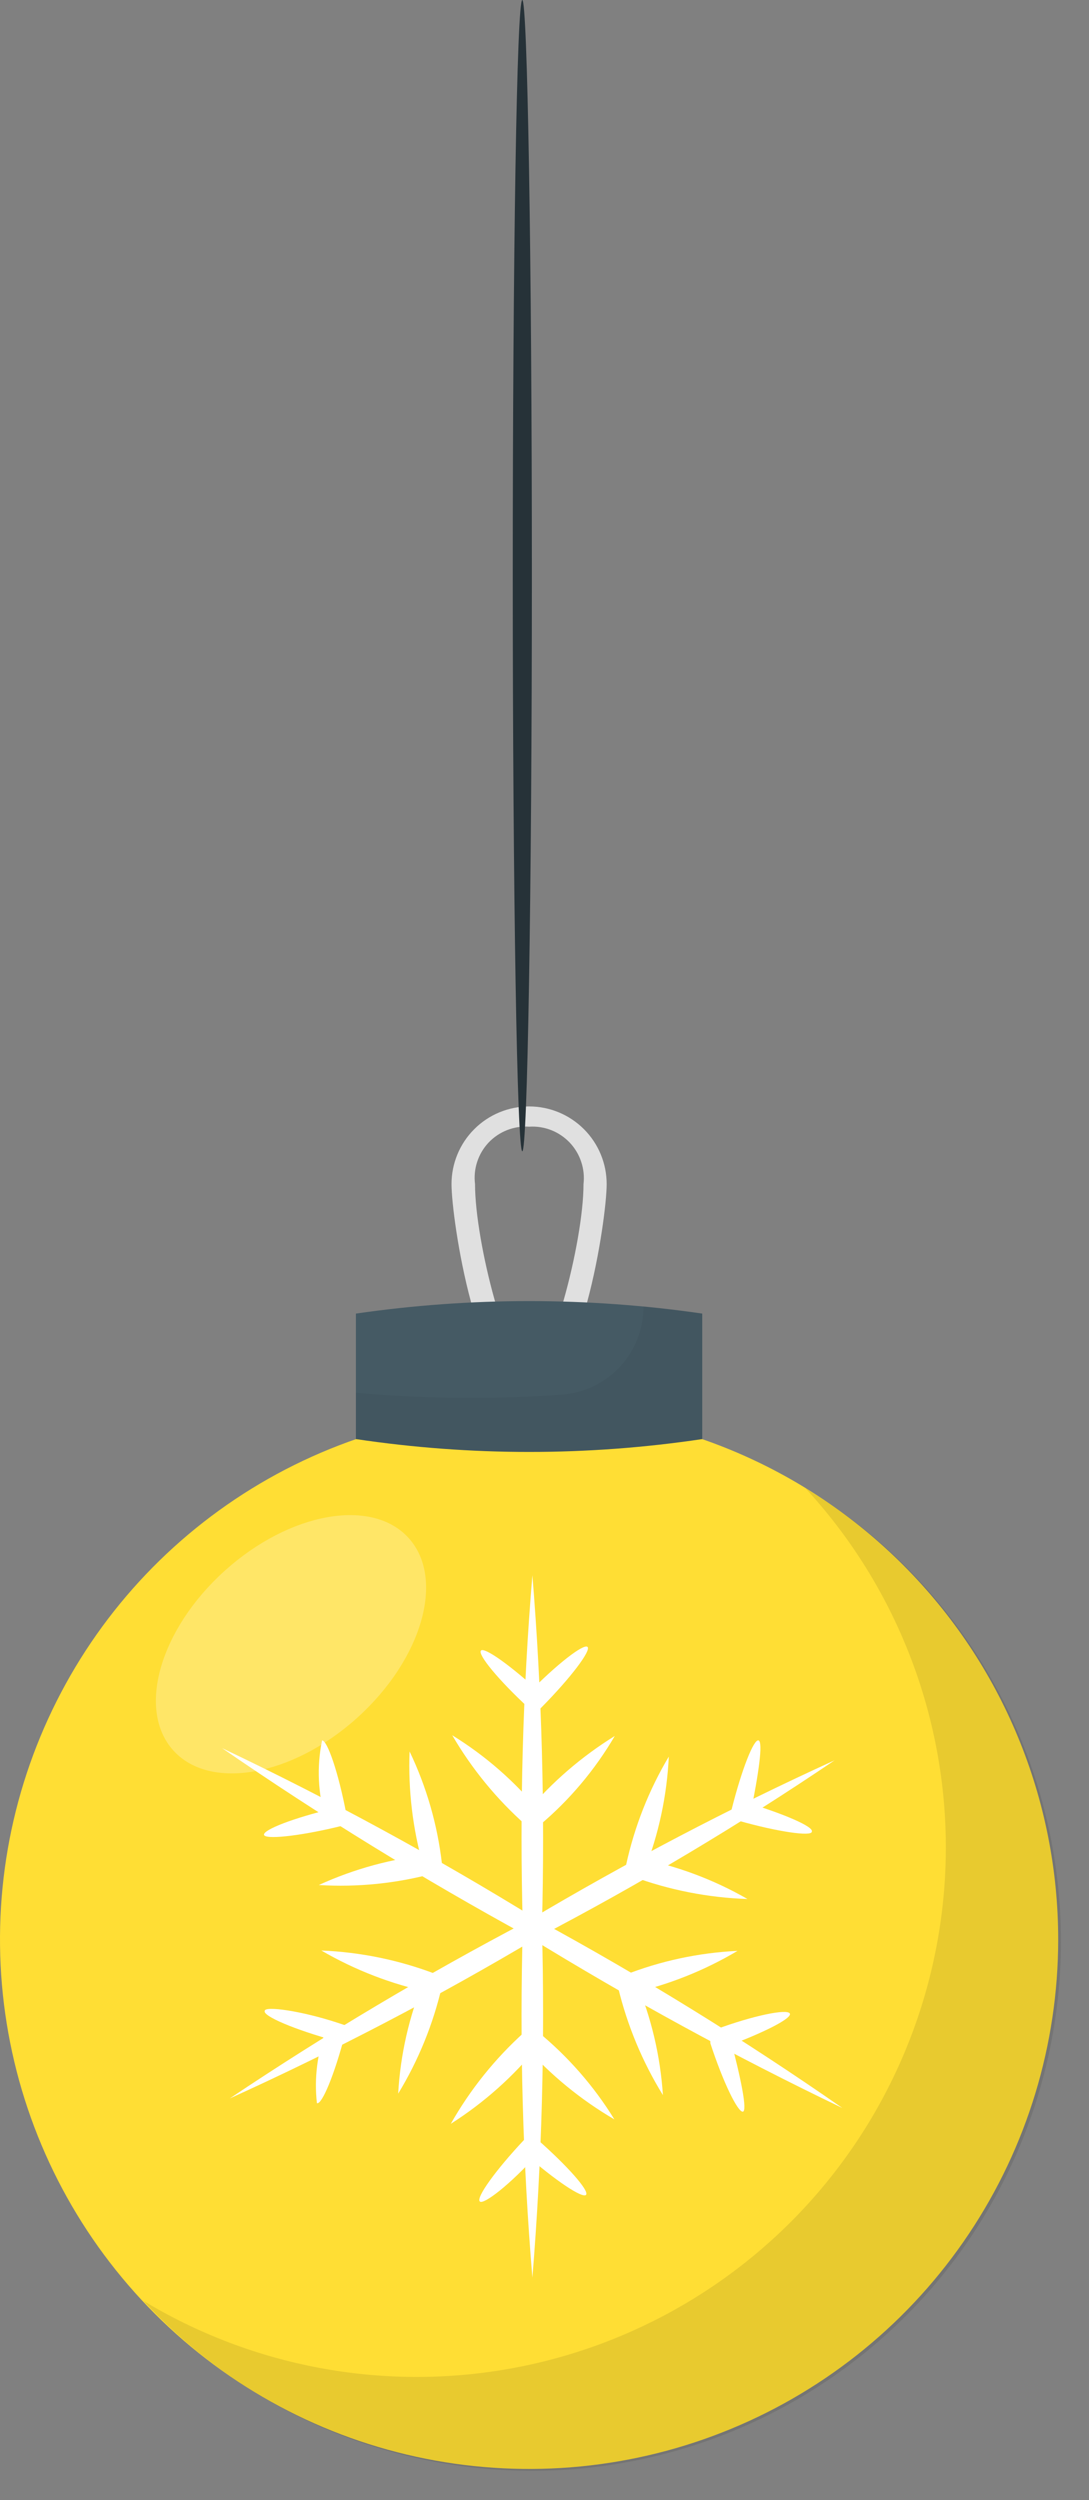 <?xml version="1.0" encoding="UTF-8"?> <svg xmlns="http://www.w3.org/2000/svg" width="34" height="78" viewBox="0 0 34 78" fill="none"><rect x="0" y="0" width="34" height="78" fill="#808080" stroke="none"/> <path d="M16.519 43.473C14.912 43.473 14.097 38.043 14.097 36.941C14.097 36.299 14.352 35.683 14.806 35.229C15.26 34.774 15.876 34.519 16.519 34.519C17.161 34.519 17.777 34.774 18.232 35.229C18.686 35.683 18.941 36.299 18.941 36.941C18.941 38.043 18.126 43.473 16.519 43.473ZM16.519 35.151C16.284 35.135 16.049 35.172 15.83 35.258C15.612 35.344 15.415 35.477 15.253 35.648C15.092 35.82 14.971 36.024 14.898 36.248C14.825 36.471 14.802 36.708 14.831 36.941C14.831 38.789 15.887 42.75 16.519 42.75C17.15 42.75 18.218 38.789 18.218 36.941C18.245 36.707 18.221 36.47 18.146 36.247C18.072 36.023 17.95 35.819 17.788 35.648C17.625 35.477 17.428 35.344 17.209 35.258C16.989 35.172 16.754 35.136 16.519 35.151Z" fill="#E0E0E0"></path> <path d="M33.038 60.52C33.035 63.786 32.065 66.979 30.248 69.694C28.432 72.409 25.851 74.525 22.832 75.773C19.814 77.022 16.493 77.347 13.289 76.708C10.085 76.07 7.143 74.496 4.834 72.185C2.525 69.874 0.953 66.931 0.317 63.727C-0.32 60.523 0.008 57.202 1.259 54.184C2.509 51.167 4.626 48.587 7.343 46.773C10.059 44.958 13.252 43.99 16.519 43.99C18.689 43.99 20.838 44.417 22.843 45.248C24.848 46.079 26.669 47.297 28.203 48.832C29.737 50.367 30.954 52.189 31.783 54.195C32.613 56.2 33.039 58.35 33.038 60.52Z" fill="#FFDE34"></path> <g style="mix-blend-mode:multiply" opacity="0.3"> <g style="mix-blend-mode:multiply" opacity="0.3"> <path d="M25.14 46.423C27.841 49.345 29.397 53.144 29.522 57.121C29.646 61.099 28.33 64.987 25.817 68.072C23.303 71.157 19.76 73.231 15.84 73.912C11.919 74.594 7.884 73.837 4.477 71.781C6.083 73.518 8.043 74.889 10.224 75.803C12.406 76.717 14.758 77.151 17.122 77.078C19.486 77.004 21.807 76.423 23.927 75.375C26.047 74.326 27.918 72.835 29.412 71.002C30.906 69.168 31.989 67.035 32.587 64.747C33.186 62.459 33.286 60.069 32.881 57.738C32.476 55.408 31.575 53.192 30.24 51.24C28.904 49.288 27.165 47.645 25.14 46.423Z" fill="black"></path> </g> </g> <g style="mix-blend-mode:screen" opacity="0.5"> <g style="mix-blend-mode:screen" opacity="0.5"> <path d="M11.152 53.593C13.182 51.764 13.903 49.254 12.761 47.987C11.62 46.72 9.049 47.175 7.018 49.004C4.988 50.833 4.268 53.342 5.409 54.609C6.55 55.877 9.121 55.421 11.152 53.593Z" fill="white"></path> </g> </g> <path d="M11.112 44.897C14.696 45.432 18.341 45.432 21.925 44.897V40.982C18.34 40.462 14.697 40.462 11.112 40.982V44.897Z" fill="#455A64"></path> <g style="mix-blend-mode:multiply" opacity="0.2"> <g style="mix-blend-mode:multiply" opacity="0.2"> <path d="M20.089 40.753C20.094 41.446 19.836 42.115 19.368 42.627C18.899 43.138 18.254 43.453 17.563 43.508C16.656 43.577 15.692 43.611 14.682 43.611C13.419 43.611 12.225 43.553 11.112 43.45V44.897C14.696 45.432 18.341 45.432 21.925 44.897V40.982C21.351 40.89 20.732 40.821 20.089 40.753Z" fill="black"></path> </g> </g> <path d="M16.622 71.058C16.319 67.416 16.22 63.76 16.323 60.107C16.22 56.45 16.319 52.79 16.622 49.144C16.918 52.79 17.017 56.45 16.92 60.107C17.017 63.76 16.918 67.415 16.622 71.058Z" fill="white"></path> <path d="M26.299 65.766C22.933 64.152 19.653 62.362 16.473 60.405C13.194 58.616 10.01 56.658 6.934 54.539C10.308 56.142 13.592 57.928 16.771 59.889C20.052 61.672 23.233 63.634 26.299 65.766Z" fill="white"></path> <path d="M7.174 65.468C10.173 63.459 13.277 61.612 16.473 59.935C19.574 58.09 22.774 56.415 26.058 54.918C23.066 56.941 19.962 58.792 16.76 60.463C13.659 62.307 10.46 63.978 7.174 65.468Z" fill="white"></path> <path d="M19.194 54.16C18.574 55.218 17.779 56.162 16.84 56.95L16.622 57.157L16.416 56.938C15.507 56.132 14.732 55.187 14.12 54.138C15.156 54.776 16.08 55.583 16.852 56.525H16.45C17.235 55.598 18.16 54.8 19.194 54.16Z" fill="white"></path> <path d="M18.344 51.382C18.459 51.497 17.816 52.347 16.909 53.265L16.703 53.472L16.496 53.276C15.566 52.416 14.912 51.623 15.015 51.497C15.118 51.371 15.968 51.979 16.898 52.84H16.485C17.38 51.922 18.229 51.267 18.344 51.382Z" fill="white"></path> <path d="M23.337 59.246C22.114 59.205 20.905 58.968 19.756 58.546L19.457 58.465L19.549 58.178C19.809 56.989 20.258 55.849 20.881 54.803C20.823 56.019 20.567 57.217 20.123 58.35L19.917 57.972C21.119 58.206 22.275 58.636 23.337 59.246Z" fill="white"></path> <path d="M25.346 57.145C25.346 57.306 24.256 57.145 23.05 56.801L22.775 56.732L22.844 56.445C23.154 55.216 23.532 54.252 23.682 54.298C23.831 54.344 23.682 55.354 23.429 56.594L23.211 56.227H23.28C24.416 56.571 25.415 56.984 25.346 57.145Z" fill="white"></path> <path d="M20.697 65.364C20.056 64.324 19.583 63.189 19.297 62.001L19.193 61.714L19.492 61.622C20.621 61.178 21.816 60.922 23.027 60.864C21.984 61.483 20.849 61.933 19.664 62.196L19.859 61.817C20.334 62.944 20.617 64.143 20.697 65.364Z" fill="white"></path> <path d="M23.188 65.881C23.028 65.881 22.58 64.974 22.178 63.746V63.688L22.086 63.413L22.362 63.309C23.51 62.885 24.566 62.667 24.658 62.816C24.75 62.965 23.808 63.436 22.614 63.872L22.798 63.493V63.585C23.12 64.79 23.349 65.881 23.188 65.881Z" fill="white"></path> <path d="M14.074 66.26C14.681 65.19 15.456 64.225 16.37 63.401L16.576 63.172L16.794 63.39C17.736 64.162 18.543 65.085 19.182 66.122C18.133 65.51 17.187 64.735 16.381 63.826H16.806C16.033 64.78 15.11 65.602 14.074 66.26Z" fill="white"></path> <path d="M14.981 68.682C14.854 68.567 15.474 67.706 16.358 66.765L16.553 66.558L16.771 66.742C17.724 67.58 18.401 68.349 18.298 68.475C18.195 68.601 17.334 68.028 16.381 67.189H16.794C15.911 68.177 15.084 68.797 14.981 68.682Z" fill="white"></path> <path d="M10.033 60.853C11.255 60.903 12.46 61.151 13.603 61.587L13.89 61.668L13.798 61.966C13.524 63.149 13.063 64.281 12.432 65.318C12.5 64.103 12.772 62.908 13.236 61.783L13.431 62.161C12.236 61.909 11.088 61.467 10.033 60.853Z" fill="white"></path> <path d="M8.265 62.736C8.265 62.575 9.413 62.735 10.561 63.114L10.836 63.206L10.768 63.482C10.446 64.71 10.056 65.663 9.895 65.617C9.806 64.84 9.905 64.052 10.182 63.321L10.389 63.677H10.492C9.195 63.321 8.196 62.896 8.265 62.736Z" fill="white"></path> <path d="M12.788 54.643C13.316 55.746 13.658 56.929 13.798 58.144L13.856 58.442H13.557C12.384 58.76 11.166 58.884 9.953 58.81C11.06 58.304 12.243 57.982 13.454 57.857L13.213 58.213C12.885 57.052 12.741 55.847 12.788 54.643Z" fill="white"></path> <path d="M10.056 54.298C10.217 54.298 10.561 55.274 10.813 56.594V56.651V56.927L10.538 56.996C9.298 57.294 8.242 57.398 8.242 57.237C8.242 57.076 9.161 56.72 10.4 56.422L10.171 56.766C9.925 55.966 9.886 55.117 10.056 54.298Z" fill="white"></path> <path d="M16.307 0C16.468 0 16.606 8.036 16.606 17.965C16.606 27.895 16.468 35.919 16.307 35.919C16.146 35.919 16.009 27.883 16.009 17.965C16.009 8.047 16.135 0 16.307 0Z" fill="#263238"></path> </svg> 